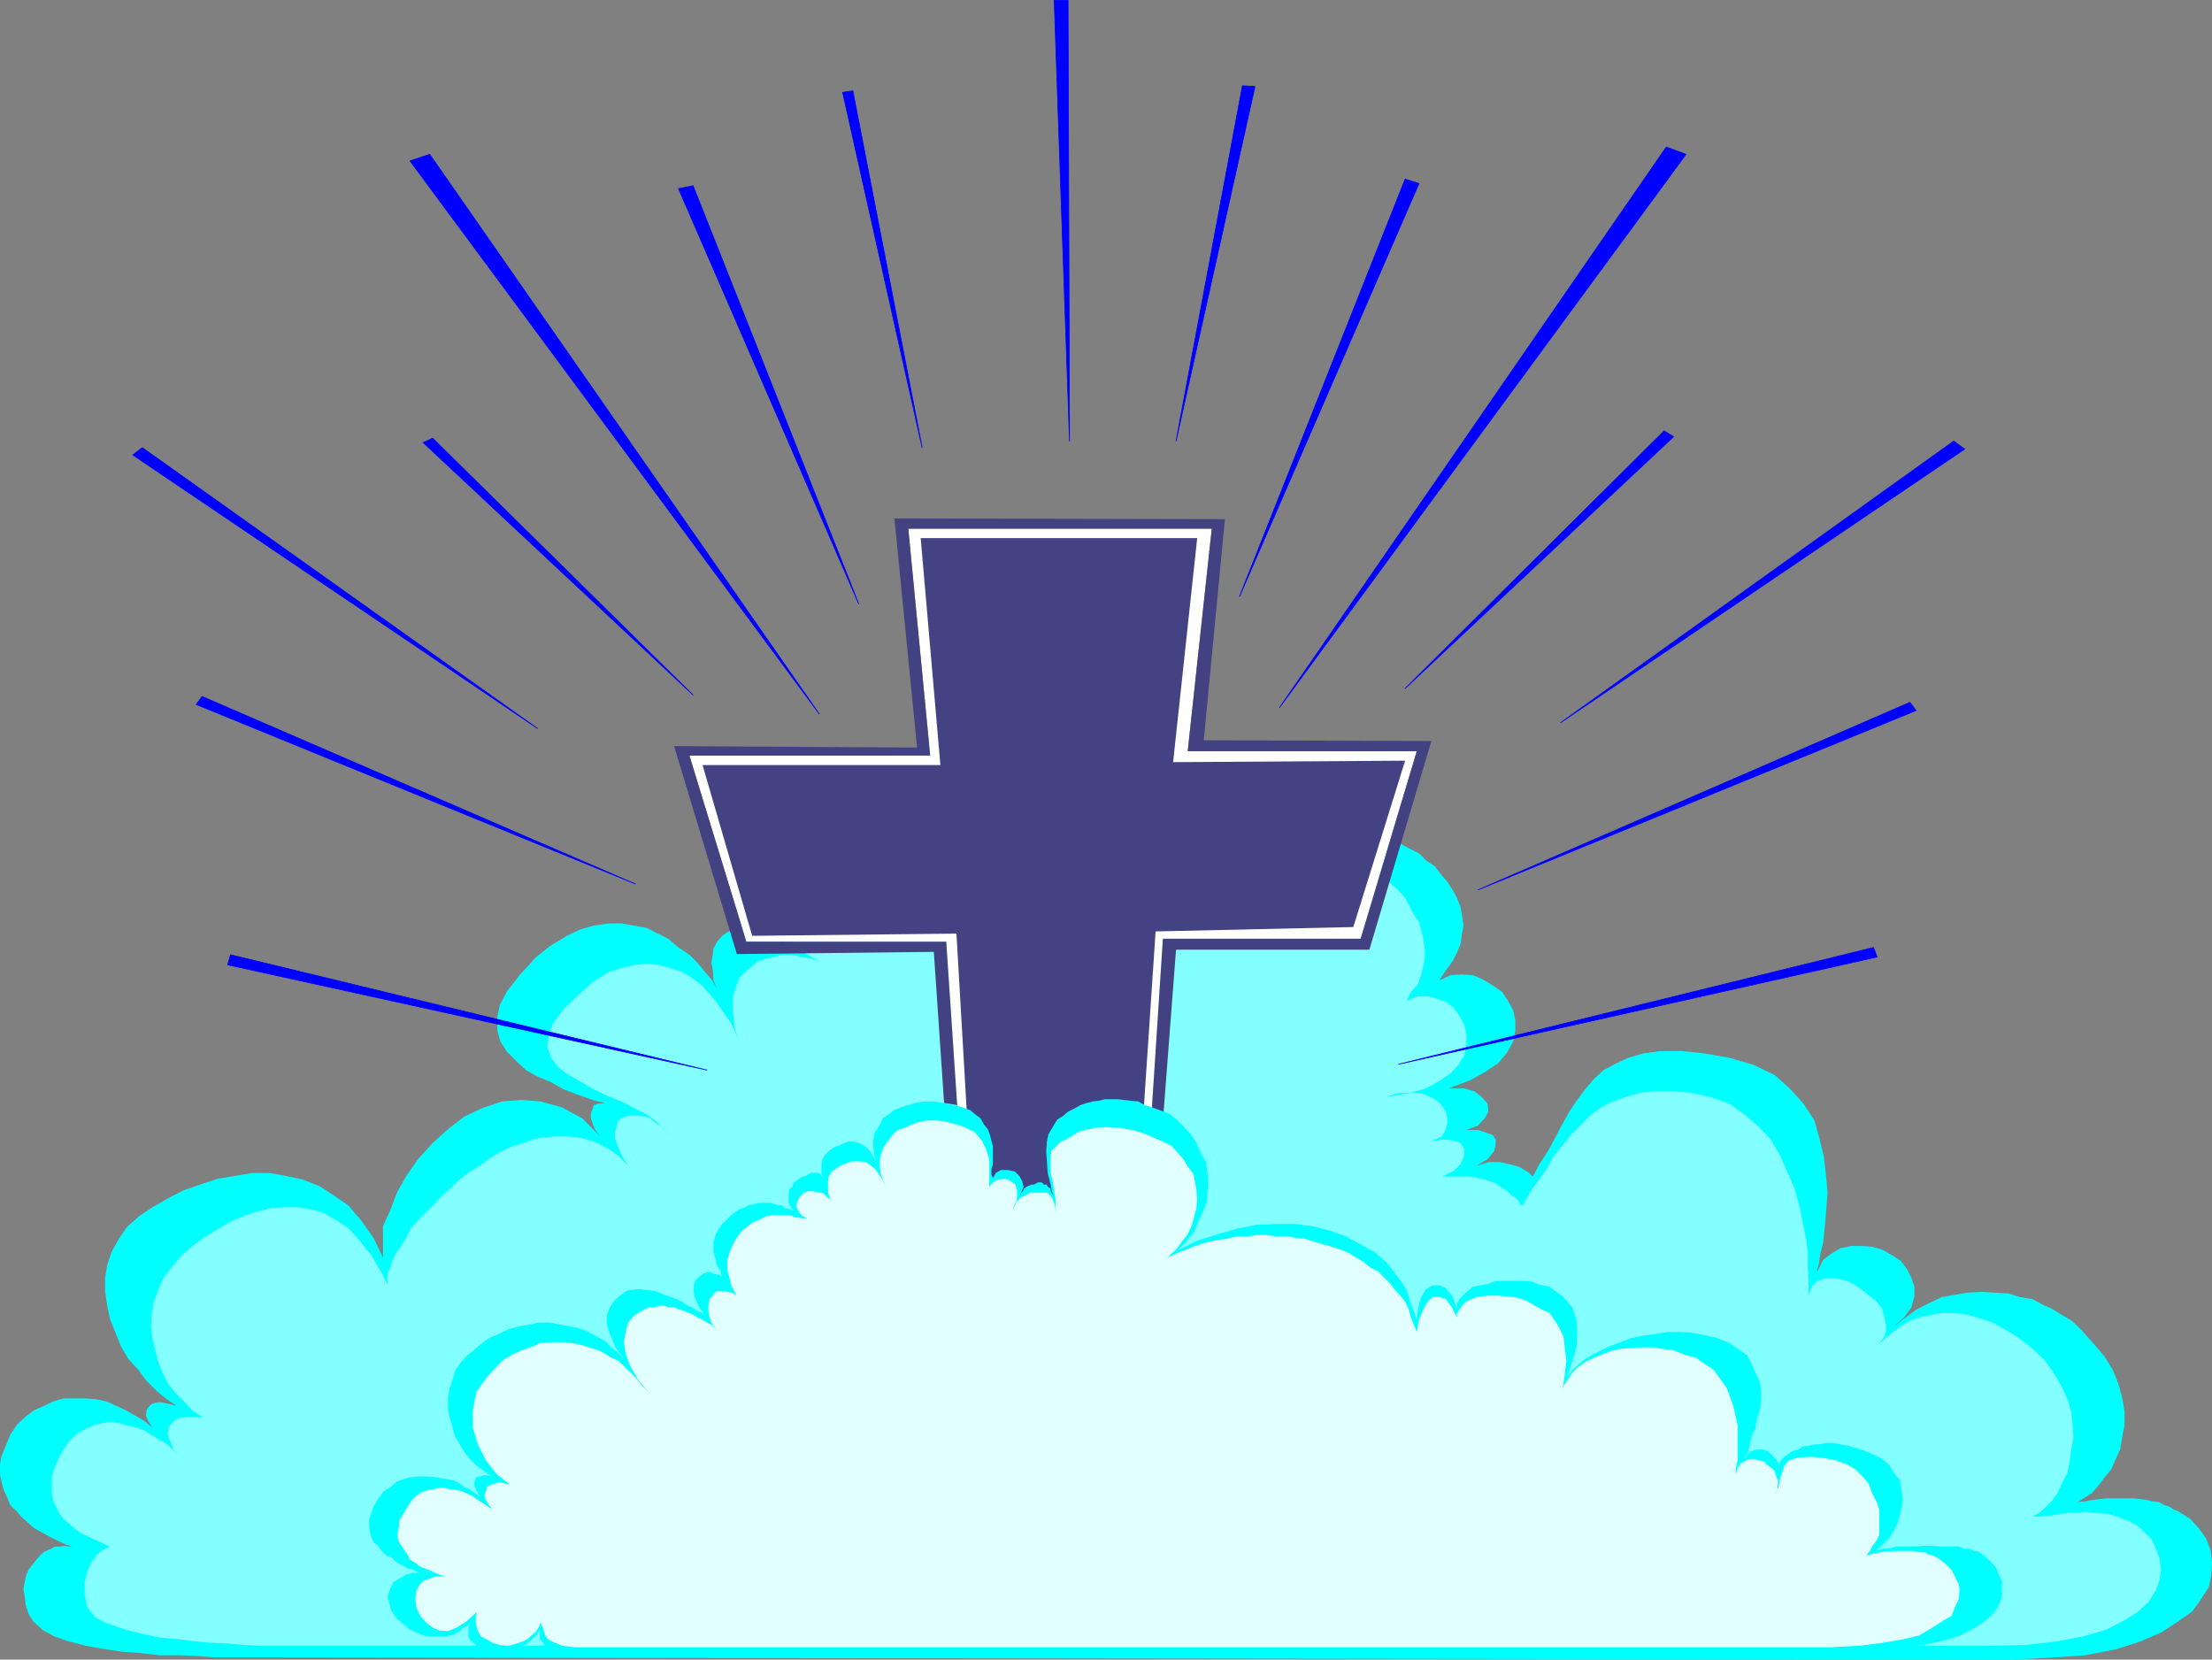<?xml version="1.0" encoding="UTF-8" standalone="no"?>
<svg
   version="1.0"
   width="129.638mm"
   height="97.26mm"
   id="svg37"
   sodipodi:docname="Cross in Clouds.wmf"
   xmlns:inkscape="http://www.inkscape.org/namespaces/inkscape"
   xmlns:sodipodi="http://sodipodi.sourceforge.net/DTD/sodipodi-0.dtd"
   xmlns="http://www.w3.org/2000/svg"
   xmlns:svg="http://www.w3.org/2000/svg">
  <rect width="100%" height="100%" fill="#808080" stroke="none"/>
  <sodipodi:namedview
     id="namedview37"
     pagecolor="#ffffff"
     bordercolor="#000000"
     borderopacity="0.25"
     inkscape:showpageshadow="2"
     inkscape:pageopacity="0.0"
     inkscape:pagecheckerboard="0"
     inkscape:deskcolor="#d1d1d1"
     inkscape:document-units="mm" />
  <defs
     id="defs1">
    <pattern
       id="WMFhbasepattern"
       patternUnits="userSpaceOnUse"
       width="6"
       height="6"
       x="0"
       y="0" />
  </defs>
  <path
     style="fill:#00ffff;fill-opacity:1;fill-rule:evenodd;stroke:none"
     d="m 159.014,219.394 -1.131,-2.101 -1.778,-2.101 -1.616,-1.939 -1.778,-1.778 -2.424,-1.616 -2.262,-1.939 -2.262,-1.131 -2.586,-1.293 -2.747,-0.485 -2.747,-0.485 h -2.909 l -3.232,0.485 -2.909,0.808 -3.07,1.455 -3.717,2.263 -3.07,2.424 -3.555,3.879 -2.909,3.717 -1.616,3.071 -0.646,3.232 0.162,2.586 0.646,2.263 1.454,2.263 2.101,2.101 2.101,1.939 2.586,1.455 2.747,1.131 2.909,1.616 2.424,0.97 2.747,0.97 1.939,0.646 2.101,0.485 -1.454,0.162 -0.97,0.323 -0.323,0.97 -0.323,0.646 v 1.293 l 0.485,1.455 0.485,1.131 1.131,1.455 -4.04,-4.04 -4.525,-2.424 -4.686,-1.293 -4.202,-0.323 -4.363,0.323 -4.363,1.455 -4.04,1.939 -3.555,2.747 -3.394,3.071 -3.232,3.556 -2.586,3.717 -2.101,3.717 -1.454,3.879 -1.616,3.556 v 3.556 3.394 l -2.101,-4.364 -2.747,-3.879 -2.747,-3.232 -3.232,-2.263 -3.232,-2.101 -3.717,-1.455 -3.717,-0.808 -3.717,-0.646 h -3.717 l -3.878,0.646 -3.878,0.646 -3.878,1.293 -3.717,1.293 -3.394,1.778 -3.394,1.939 -2.909,1.939 -2.747,2.424 -1.778,2.586 -1.616,2.909 -0.97,2.909 -0.485,2.909 v 2.909 l 0.485,3.232 0.646,3.071 1.131,2.747 1.293,3.232 1.616,2.747 2.101,2.263 1.778,2.424 2.262,2.263 2.101,1.778 2.424,1.616 -2.101,-0.485 -1.616,-0.323 -1.616,0.323 -0.646,0.485 -0.646,0.97 -0.162,1.131 0.485,1.293 0.97,1.455 -1.778,-1.455 -1.939,-1.131 -2.262,-1.293 -2.101,-0.97 -2.101,-0.97 -2.424,-0.485 -2.101,-0.162 h -2.586 -2.424 l -2.262,0.646 -1.939,0.97 -2.262,0.97 -1.939,1.455 -1.778,1.616 -1.616,2.424 -0.97,2.424 -0.97,2.263 L 0,324.444 v 2.101 l 0.323,1.616 0.485,1.778 0.808,1.778 0.646,1.616 1.454,1.455 0.97,1.131 2.909,2.586 1.778,0.97 1.778,0.97 1.616,0.808 1.778,0.808 1.454,0.485 h -0.808 l -0.808,-0.162 -0.97,0.162 h -1.293 l -0.808,0.485 -1.454,0.646 -0.97,0.808 -0.808,0.97 -0.808,0.97 -0.97,1.293 -0.485,1.131 -0.323,1.455 -0.323,1.616 0.323,1.778 0.162,1.616 0.646,2.101 0.97,1.616 2.101,1.939 2.586,1.455 3.232,1.131 3.878,0.97 3.555,0.646 4.202,0.646 4.363,0.323 4.202,0.485 h 4.525 l 3.717,0.162 4.04,0.323 h 10.019 l 388.324,0.485 8.726,-0.485 7.11,-0.485 6.787,-1.293 5.494,-1.778 4.525,-1.939 3.717,-2.424 3.232,-2.263 1.939,-2.747 1.778,-2.747 0.485,-2.586 0.162,-2.747 -0.323,-2.747 -0.97,-2.586 -1.616,-2.263 -1.939,-2.101 -2.586,-1.616 -1.131,-0.485 -0.97,-0.646 -1.131,-0.323 -1.131,-0.646 -1.454,-0.162 -1.293,-0.323 -1.293,-0.162 -1.454,-0.162 h -6.141 l -1.454,0.162 -1.616,0.162 -1.616,0.323 -1.616,0.162 1.293,-0.808 1.778,-1.131 1.293,-1.455 1.616,-2.101 1.454,-1.778 0.97,-2.263 0.97,-2.101 0.485,-2.909 0.485,-2.424 v -3.232 l -0.485,-2.747 -0.808,-3.071 -1.293,-3.232 -1.778,-2.909 -2.747,-3.232 -3.07,-3.394 -1.616,-1.455 -1.939,-1.131 -2.101,-1.293 -2.101,-0.97 -2.424,-1.293 -2.747,-0.485 -2.747,-0.808 -2.909,-0.162 -2.747,-0.162 -3.394,0.162 -2.586,0.485 -2.909,0.485 -3.07,1.455 -2.586,1.293 -2.424,1.778 -2.747,2.101 2.424,-2.101 1.616,-2.263 0.646,-2.424 v -2.101 l -0.646,-1.939 -0.97,-1.939 -1.293,-1.778 -1.939,-1.293 -2.262,-1.293 -2.262,-0.646 -2.424,-0.162 h -2.101 l -2.424,0.485 -1.939,1.131 -1.939,1.455 -1.293,2.586 v -0.485 l 0.323,-1.131 0.323,-2.101 0.646,-2.747 0.323,-3.071 0.323,-3.717 0.323,-4.202 -0.323,-3.556 -0.485,-4.364 -0.97,-4.04 -1.131,-4.04 -2.424,-3.717 -2.909,-3.232 -3.394,-3.071 -4.686,-2.263 -5.494,-1.616 -5.656,-0.97 -4.686,-0.485 h -4.848 l -3.717,0.485 -3.394,0.97 -2.747,1.293 -2.747,1.455 -2.101,1.939 -1.939,2.263 -1.939,2.586 -1.616,2.424 -1.616,2.909 -1.454,2.747 -1.454,2.747 -2.101,3.232 -1.454,2.747 -0.162,-0.162 -0.646,-0.646 -0.97,-0.646 -1.454,-0.808 -1.939,-0.485 -2.101,-0.485 h -2.424 l -2.747,0.808 2.424,-1.455 1.454,-1.778 0.323,-1.293 v -1.293 l -0.646,-0.97 -1.778,-0.646 -1.616,-0.485 h -2.424 l 2.586,-0.97 1.454,-1.616 0.808,-1.455 -0.162,-1.778 -1.293,-1.455 -1.616,-1.293 -2.424,-0.646 h -3.232 l 4.686,-1.778 3.232,-1.778 2.909,-1.939 1.939,-2.263 1.454,-2.586 0.485,-2.263 v -2.424 l -0.485,-2.263 -1.131,-2.101 -1.293,-1.939 -2.101,-1.455 -2.101,-1.293 -2.262,-0.97 -2.424,-0.162 -2.586,0.162 -2.424,1.131 1.454,-2.263 1.454,-1.939 0.97,-1.939 0.808,-1.939 0.323,-2.263 0.323,-1.778 -0.323,-2.263 -0.323,-1.778 -0.808,-2.101 -0.97,-1.778 -1.131,-1.778 -1.293,-1.455 -1.454,-1.939 -1.939,-1.293 -1.616,-1.616 -2.262,-1.131 -2.101,-1.131 -2.262,-0.97 -2.424,-0.808 -2.586,-0.97 -2.586,-0.808 -2.747,-0.162 -2.424,-0.323 h -3.07 l -2.586,0.323 -2.586,0.162 -3.07,0.808 -2.586,0.97 -2.586,0.97 -2.747,1.293 -2.747,1.616 -2.424,1.939 1.293,-1.131 0.646,-1.293 0.646,-1.131 0.323,-1.293 v -0.97 l -0.162,-1.455 -0.323,-1.455 -0.646,-0.97 -0.97,-1.293 -0.808,-1.131 -0.97,-1.131 -1.454,-0.97 -1.454,-1.455 -1.939,-1.131 -1.616,-1.131 -1.778,-0.97 -2.101,-1.131 -2.101,-0.808 -2.262,-0.97 -2.262,-0.97 -2.262,-0.808 -2.262,-0.808 -2.101,-0.646 -2.424,-0.485 -2.424,-0.646 -2.262,-0.485 -2.424,-0.485 -2.262,-0.162 -2.101,-0.323 h -2.101 -4.202 -5.171 l -4.848,0.485 -4.363,0.485 -3.555,0.485 -3.555,0.646 -3.07,0.808 -3.07,0.646 -2.101,1.131 -2.101,0.97 -1.778,1.131 -1.616,0.808 -1.454,1.293 -0.646,0.97 -1.131,1.293 -0.485,0.97 -0.323,1.293 -0.162,1.131 -0.323,1.131 0.323,1.131 0.162,1.131 0.323,0.97 0.162,1.131 0.323,0.97 0.485,1.131 0.808,0.97 0.323,0.97 0.485,0.646 0.162,0.646 0.646,0.485 0.162,0.646 0.162,0.323 v 0.323 l -0.97,-0.808 -0.646,-0.808 -0.485,-0.485 -1.131,-0.485 -0.646,-0.485 -0.808,-0.485 -1.131,-0.485 -0.808,-0.485 h -1.293 -2.909 l -1.616,0.162 -1.616,0.323 -1.778,0.485 -1.778,0.97 -2.424,0.97 -1.454,1.131 -1.131,1.131 -0.97,1.455 -0.646,1.455 -0.323,1.455 v 1.293 l 0.323,1.778 0.485,1.293 0.808,1.939 0.97,1.455 0.808,1.455 1.454,1.455 1.131,1.293 1.616,1.778 1.616,1.293 -1.778,-1.939 -2.101,-1.131 -1.939,-0.97 -1.616,-0.808 -1.939,-0.162 -1.616,0.162 -1.454,0.323 -1.616,0.646 -1.131,0.808 -1.131,1.293 -0.808,1.455 -0.162,1.455 -0.323,1.778 0.323,1.616 0.162,2.263 0.97,2.424 v 0 z"
     id="path1" />
  <path
     style="fill:#83ffff;fill-opacity:1;fill-rule:evenodd;stroke:none"
     d="m 163.539,230.384 -0.808,-2.101 -0.97,-1.939 -1.616,-2.263 -1.454,-2.101 -1.454,-1.778 -1.778,-1.939 -2.101,-1.616 -2.424,-1.455 -2.586,-0.808 -2.262,-0.646 -2.747,-0.323 -2.747,0.323 -2.909,0.646 -2.909,0.97 -3.394,2.101 -3.07,2.747 -3.555,3.394 -2.424,3.394 -0.808,2.586 -0.323,2.263 0.97,2.586 1.616,2.101 2.262,1.616 2.586,1.455 2.747,1.616 3.07,1.455 3.232,1.293 2.747,1.455 2.909,1.455 2.262,1.778 1.616,1.616 1.131,2.101 -0.808,-1.616 -0.97,-1.131 -1.454,-0.97 -1.131,-0.97 -1.454,-0.485 -1.616,-0.162 h -1.131 l -0.97,0.162 -1.131,0.485 -0.808,0.646 -0.323,1.293 -0.323,1.131 v 1.455 l 0.646,1.616 0.808,2.101 1.454,2.263 -2.262,-2.263 -2.101,-1.455 -2.424,-1.293 -2.424,-0.808 -2.262,-0.485 -2.101,-0.162 h -2.586 l -2.424,0.162 -2.424,0.485 -2.262,0.808 -2.586,0.808 -2.424,1.131 -2.424,1.455 -2.101,1.616 -2.262,1.293 -2.262,1.778 -1.616,1.616 -2.262,1.939 -1.778,1.939 -1.778,1.778 -1.778,1.778 -1.616,1.778 -0.97,2.101 -1.131,1.778 -1.131,1.616 -0.808,1.455 -0.485,1.778 -0.646,1.293 v 2.424 l 0.323,0.485 0.485,0.97 -2.262,-4.364 -2.101,-3.556 -2.586,-3.232 -2.424,-2.747 -2.747,-1.778 -2.747,-1.616 -2.747,-0.808 -2.747,-0.485 h -2.909 l -3.07,0.162 -2.747,0.646 -3.07,0.97 -2.909,1.131 -3.07,1.778 -2.909,1.778 -2.909,2.101 -2.424,2.101 -1.939,2.263 -2.101,2.747 -1.131,2.586 -0.97,2.586 -0.485,2.747 -0.162,2.909 0.323,2.586 0.646,2.747 0.646,2.424 0.97,2.424 1.293,2.586 1.778,2.101 1.778,1.778 1.778,1.939 2.262,1.455 -2.909,-0.162 -2.424,0.323 -1.293,0.808 -0.97,1.293 -0.162,1.616 0.485,1.293 0.808,1.939 1.131,1.455 -1.131,-1.293 -1.454,-1.293 -1.616,-0.97 -1.616,-0.97 -1.778,-1.131 -1.778,-0.646 -2.101,-0.485 -1.616,-0.485 -2.101,-0.323 -1.778,0.323 -1.939,0.485 -1.454,0.646 -2.101,1.131 -1.616,1.455 -1.454,2.101 -1.293,2.424 -0.808,1.939 -0.485,1.778 v 3.556 l 0.323,1.616 0.646,1.455 0.646,1.293 0.97,1.293 2.424,2.101 1.293,0.97 1.939,0.97 1.454,0.646 1.454,0.646 1.616,0.808 1.293,0.485 -1.293,-0.485 -1.616,0.808 -1.293,1.131 -1.131,1.616 -0.808,1.778 -0.646,2.424 v 2.747 l 0.485,2.747 0.808,1.131 1.293,1.455 1.939,0.97 2.586,0.97 3.232,0.97 3.232,0.808 3.394,0.646 3.878,0.323 3.555,0.485 3.555,0.323 4.202,0.162 3.07,0.323 3.232,0.162 H 440.36 l 8.242,-0.162 6.949,-0.808 5.979,-1.131 5.01,-1.455 4.04,-2.101 3.07,-1.939 2.262,-2.101 1.616,-2.586 0.808,-2.263 0.323,-2.263 -0.323,-2.586 -0.808,-2.101 -0.97,-2.101 -1.778,-1.778 -1.454,-1.293 -1.778,-0.97 -1.454,-0.485 -0.808,-0.485 -0.97,-0.162 -1.293,-0.485 h -1.131 l -1.454,-0.162 h -1.131 l -1.454,-0.323 -1.293,0.323 h -2.586 l -1.454,0.162 -1.616,0.323 -1.616,0.162 -1.454,0.162 h -1.616 l 1.454,-0.808 1.454,-1.293 1.454,-1.455 1.131,-1.616 1.131,-2.424 1.131,-2.101 0.485,-2.586 0.323,-2.424 0.485,-2.747 -0.162,-2.747 -0.323,-2.909 -0.808,-2.909 -1.293,-2.747 -1.778,-3.071 -1.939,-2.747 -2.747,-2.586 -1.616,-1.293 -1.454,-1.131 -2.101,-1.293 -1.939,-1.131 -1.778,-0.97 -1.939,-0.646 -2.586,-0.808 -2.101,-0.485 -2.424,-0.162 h -2.101 l -2.747,0.485 -2.262,0.485 -2.262,0.808 -2.101,1.293 -2.262,1.778 -2.747,2.263 1.454,-1.616 0.485,-1.455 v -1.455 l -0.323,-1.616 -0.485,-1.778 -1.293,-1.778 -1.454,-1.131 -1.778,-1.455 -1.454,-0.97 -1.778,-0.97 -2.101,-0.485 -1.616,-0.162 -1.616,0.162 -1.293,0.485 -1.293,1.293 -0.646,1.939 v -3.556 l -0.162,-2.586 v -2.909 l -0.323,-3.232 -0.808,-3.879 -0.646,-3.394 -1.131,-4.04 -1.616,-3.717 -1.616,-3.717 -2.101,-3.556 -2.747,-2.909 -3.232,-2.747 -3.232,-2.263 -4.202,-1.455 -4.525,-0.97 -4.202,-0.323 h -3.555 l -3.07,0.323 -3.394,0.97 -2.747,0.97 -2.586,1.293 -2.424,1.778 -2.101,2.101 -2.101,2.101 -1.939,2.424 -2.101,2.586 -1.454,2.747 -1.939,2.586 -1.778,2.586 -1.616,2.909 -0.485,-0.162 -0.162,-0.485 -0.323,-0.485 -0.646,-0.646 -0.808,-0.485 -1.131,-1.131 -0.97,-0.485 -0.97,-0.808 -1.454,-0.646 -1.454,-0.485 -1.454,-0.323 -1.778,-0.323 h -1.939 -1.939 -2.262 l 2.586,-1.293 1.454,-1.455 0.808,-1.939 v -1.455 l -0.808,-1.293 -1.454,-0.485 -2.262,-0.323 -2.909,0.485 1.131,-0.485 1.293,-0.646 0.646,-0.97 0.323,-0.97 0.323,-0.97 v -1.131 l -0.323,-1.293 -0.485,-0.97 -0.808,-0.97 -1.131,-0.97 -1.131,-0.485 -1.616,-0.808 -1.939,-0.162 h -1.616 l -2.101,0.162 -2.424,0.808 4.686,-0.808 3.878,-0.97 3.232,-1.778 2.586,-1.778 1.616,-1.778 1.293,-2.101 0.485,-2.424 v -2.263 l -0.485,-2.101 -0.97,-1.778 -1.293,-1.939 -1.778,-1.293 -2.101,-0.808 -1.939,-0.485 h -2.101 l -2.586,0.97 0.97,-1.939 1.616,-1.778 0.646,-2.101 0.485,-1.939 0.323,-1.939 v -1.616 l -0.323,-2.424 -0.485,-1.939 -0.485,-1.778 -1.131,-1.616 -0.97,-1.778 -0.97,-1.939 -1.616,-1.778 -1.454,-1.293 -1.778,-1.455 -1.778,-1.455 -2.101,-1.131 -1.939,-1.131 -2.101,-0.808 -2.101,-0.97 -2.586,-0.646 -2.262,-0.323 -2.747,-0.323 -2.424,-0.162 -2.586,0.323 -2.747,0.162 -2.262,0.485 -2.424,0.646 -2.747,1.293 -2.586,1.131 -2.424,1.616 -2.262,1.939 2.101,-2.424 0.808,-2.263 v -2.101 l -0.808,-2.263 -1.454,-1.939 -2.424,-1.939 -2.909,-2.101 -3.394,-1.455 -3.717,-1.455 -3.878,-1.778 -4.202,-0.97 -4.04,-1.131 -3.878,-0.646 -4.202,-0.646 -3.555,-0.162 h -3.394 l -5.171,0.323 -4.363,0.485 -4.202,0.485 -3.555,0.808 -3.07,0.646 -2.747,0.808 -2.424,1.293 -2.262,0.97 -1.778,0.97 -1.454,1.131 -1.293,1.293 -0.808,1.131 -0.646,1.455 -0.485,1.455 -0.162,1.293 v 1.455 1.293 1.616 l 0.162,1.293 0.485,1.616 0.323,1.293 0.485,1.455 0.485,1.131 0.485,1.455 0.646,1.293 0.323,1.293 0.323,1.131 0.162,1.131 0.162,0.97 v 1.616 l -0.323,0.97 v -3.556 l -0.323,-1.293 -0.485,-1.455 -0.808,-1.616 -0.808,-1.131 -0.808,-1.293 -1.131,-0.97 -1.131,-0.97 -1.616,-0.485 -1.616,-0.485 -1.454,-0.485 h -1.778 -2.101 l -1.778,0.485 -2.262,0.485 -2.101,0.485 -1.616,0.97 -0.97,0.97 -0.97,1.293 -0.97,0.97 -0.323,1.616 v 1.131 l 0.323,1.293 0.323,1.293 0.97,1.293 0.808,1.455 1.131,1.131 1.293,1.455 1.616,0.97 1.616,1.131 1.939,0.97 -2.101,-0.646 -2.101,-0.323 -1.939,-0.485 h -2.101 l -2.101,0.485 -1.939,0.485 -1.454,0.485 -1.616,1.293 -1.131,0.97 -1.454,1.455 -0.646,1.939 -0.646,1.778 -0.162,2.101 0.162,2.424 0.323,2.909 0.808,2.586 z"
     id="path2" />
  <path
     style="fill:#ffffff;fill-opacity:1;fill-rule:evenodd;stroke:none"
     d="m 212.019,244.768 1.778,33.293 h 39.107 l 2.262,-32.808 2.424,-37.333 h 43.794 l 12.443,-41.535 H 263.084 l 5.333,-49.293 h -67.226 l 4.848,50.263 h -53.328 l 12.605,41.212 h 44.278 z"
     id="path3" />
  <path
     style="fill:#434383;fill-opacity:1;fill-rule:evenodd;stroke:none"
     d="m 208.302,169.455 -4.363,-50.263 h 61.246 l -5.333,49.616 51.389,-0.323 -11.474,36.848 -43.794,0.97 -4.686,70.141 h -35.39 l -4.04,-69.657 -45.248,0.485 -10.989,-37.818 z"
     id="path4" />
  <path
     style="fill:#00ffff;fill-opacity:1;fill-rule:evenodd;stroke:none"
     d="m 219.937,260.929 -0.323,-0.808 v -1.131 l 0.323,-1.131 v -4.04 l -0.323,-1.131 -0.323,-1.293 -0.485,-1.293 -0.808,-0.97 -0.808,-1.455 -1.131,-0.808 -1.131,-0.97 -1.778,-0.646 -1.778,-0.485 -2.586,-0.485 -1.939,-0.323 h -2.101 l -1.939,0.323 -1.616,0.485 -1.616,0.485 -1.616,0.646 -1.131,0.97 -1.293,0.808 -0.646,1.455 -0.646,0.97 -0.646,1.131 -0.162,1.455 v 1.293 l 0.162,1.455 0.323,1.455 0.646,1.616 -0.646,-1.455 -0.808,-1.455 -0.646,-0.97 -0.97,-0.808 -1.131,-0.646 -1.293,-0.323 h -1.293 l -1.778,0.808 -1.293,0.485 -1.131,0.808 -0.97,0.97 -0.485,0.97 -0.162,1.293 v 1.939 l 0.323,0.97 -0.323,-0.646 -0.485,-0.646 h -1.939 l -0.97,0.646 -0.808,0.162 -0.808,0.485 -1.131,0.808 -0.323,0.97 -0.646,0.485 -0.162,0.808 v 2.263 l 0.485,0.97 0.646,0.808 -0.323,-0.162 -0.808,-0.323 -0.808,-0.162 -0.485,-0.485 -0.808,-0.162 -0.97,-0.162 -0.808,-0.323 h -2.747 l -1.131,0.323 -1.131,0.162 -0.646,0.485 -1.454,0.485 -0.97,0.646 -0.97,0.808 -1.939,1.939 -1.293,2.101 -0.485,1.778 v 2.101 l 0.485,1.778 0.323,1.293 0.808,1.293 0.162,0.97 -0.97,-0.323 -0.808,-0.162 -0.485,-0.323 h -0.97 l -0.808,0.323 -0.646,0.485 -0.646,0.485 -0.485,0.646 -0.323,0.97 v 1.778 l 0.323,1.131 0.485,1.131 0.323,0.808 0.808,0.97 0.485,0.97 -0.485,-0.646 -1.131,-0.485 -0.97,-0.646 -1.131,-0.485 -1.454,-0.97 -0.97,-0.485 -1.293,-0.485 -1.131,-0.323 -1.454,-0.646 -0.97,-0.323 -1.131,-0.162 -1.454,-0.162 -0.97,-0.162 -1.131,0.162 h -0.808 l -0.97,0.323 -1.454,1.131 -1.131,0.97 -0.97,1.455 -0.646,1.778 v 2.101 l 0.646,2.101 1.131,2.747 1.939,2.747 -1.293,-1.455 -1.616,-1.293 -1.293,-1.293 -2.101,-1.131 -1.778,-0.97 -1.778,-0.646 -2.101,-0.485 -2.101,-0.323 -2.424,-0.485 h -2.262 l -2.262,0.485 -2.101,0.323 -2.424,0.646 -2.262,1.131 -2.262,0.97 -2.262,1.778 -2.101,1.778 -1.454,1.455 -1.454,1.939 -0.646,2.263 -0.646,1.939 -0.323,2.101 v 2.101 l 0.323,2.101 0.646,1.939 0.485,2.101 0.97,1.616 1.131,1.939 1.293,1.616 1.454,1.455 1.778,1.293 1.454,1.131 -1.454,-0.323 -0.97,0.323 -0.808,0.162 -0.323,0.646 -0.162,0.97 0.323,0.97 0.485,0.97 0.646,0.97 -2.262,-1.778 -1.454,-0.646 -1.293,-0.97 -1.293,-0.485 -1.939,-0.323 -1.778,-0.323 -1.778,-0.162 h -1.778 l -1.939,0.162 -1.293,0.323 -1.778,0.646 -1.293,1.131 -1.778,1.131 -0.97,1.455 -1.131,1.778 -0.485,1.455 -0.485,1.293 v 1.778 l 0.162,1.293 0.323,0.97 0.485,1.131 1.131,0.97 0.646,0.97 0.97,0.97 1.454,0.646 0.97,0.97 1.293,0.646 1.131,0.646 1.293,0.323 1.131,0.646 1.293,0.485 -1.293,-0.485 h -1.454 l -1.454,0.485 -1.454,0.808 -1.293,0.808 -0.646,1.455 -0.646,1.778 0.646,2.101 0.162,0.808 0.808,1.293 0.485,0.646 1.939,1.616 0.97,0.808 1.131,0.485 1.454,0.646 1.293,0.323 h 4.202 l 1.293,-0.323 1.454,-0.646 1.131,-0.97 1.293,-0.808 -0.323,0.808 v 1.131 0.97 l 0.485,0.808 0.808,0.646 0.808,0.808 0.97,0.485 1.454,0.485 h 2.909 l 1.778,-0.162 1.454,-0.485 1.616,-0.646 1.293,-0.97 1.293,-1.131 0.97,-1.455 v 2.101 l 0.808,0.97 0.485,0.808 1.293,0.485 2.101,0.485 h 2.424 l 287.324,-0.808 6.302,-0.162 5.656,-0.485 4.525,-0.97 3.717,-1.131 3.07,-1.616 2.424,-1.616 1.778,-1.616 1.131,-1.616 0.808,-1.939 v -1.939 -1.778 l -0.646,-1.293 -0.646,-1.616 -1.293,-1.455 -1.293,-1.131 -1.293,-0.97 -0.97,-0.162 -0.97,-0.485 h -1.131 l -1.293,-0.485 h -1.616 -0.97 -1.778 l -1.454,-0.162 h -1.939 l -1.616,0.162 h -1.616 -1.454 -1.616 l -1.293,0.485 h -1.616 l -1.454,0.485 1.939,-1.778 1.131,-1.131 0.97,-1.616 0.808,-1.616 0.485,-1.616 0.485,-2.101 0.162,-1.778 -0.323,-1.939 -0.323,-2.101 -1.293,-1.616 -0.97,-1.616 -1.616,-1.455 -2.262,-1.131 -2.424,-0.97 -2.747,-0.808 -1.939,-0.323 -1.616,-0.323 h -1.454 l -1.454,0.323 h -1.131 l -1.293,0.323 -1.293,0.162 -0.97,0.646 -0.808,0.162 -0.97,0.485 -0.646,0.485 -0.646,0.485 -0.485,0.485 -0.485,0.485 -0.162,0.808 v 0.646 l -0.162,-0.97 -0.646,-0.97 -0.646,-0.646 -0.97,-0.97 -1.131,-0.485 h -1.454 l -1.454,0.485 -1.131,1.455 v -0.323 l 0.485,-0.485 0.323,-1.131 0.323,-1.616 0.323,-1.293 0.808,-1.778 0.323,-1.939 0.646,-1.939 0.323,-2.101 v -2.101 l -0.323,-2.263 -0.97,-2.101 -0.808,-1.778 -0.97,-1.939 -2.101,-1.455 -1.939,-1.293 -2.747,-1.131 -2.909,-0.646 -2.586,-0.485 -2.586,-0.162 h -3.07 l -2.586,0.485 -2.586,0.323 -2.424,0.485 -2.586,0.97 -2.586,0.97 -1.939,0.97 -1.939,0.97 -1.778,1.131 -1.454,1.293 -1.131,1.131 -1.131,1.455 0.162,-0.485 0.646,-1.616 0.646,-2.101 0.808,-2.586 0.162,-2.909 -0.162,-3.071 -0.97,-2.909 -2.101,-2.424 -1.616,-1.131 -1.293,-0.97 -2.262,-0.485 -1.616,-0.646 -2.101,-0.162 h -5.979 l -1.616,0.646 -1.778,0.323 -1.616,0.323 -1.131,0.97 -0.97,0.808 -0.808,0.808 -0.646,1.131 v 1.293 l -0.97,-2.909 -1.454,-1.778 -1.454,-0.646 h -1.454 l -1.616,0.97 -0.97,1.616 -0.646,2.263 -0.323,2.747 -1.293,-3.556 -1.131,-3.394 -1.939,-2.747 -2.424,-3.071 -2.424,-2.101 -3.232,-1.778 -3.232,-1.778 -3.555,-1.293 -3.878,-0.97 -3.717,-0.485 h -4.202 l -4.363,0.162 -4.202,0.808 -4.525,1.293 -4.525,1.455 -4.363,2.101 1.939,-1.939 1.616,-1.939 0.97,-2.263 0.97,-2.101 0.97,-2.263 0.162,-2.263 0.162,-2.263 -0.162,-2.263 -0.323,-2.263 -1.131,-1.939 -0.97,-2.263 -1.131,-1.778 -1.454,-1.616 -1.778,-1.778 -1.616,-1.293 -2.262,-0.97 -1.616,-0.485 -1.616,-0.485 -1.454,-0.808 -1.778,-0.162 -1.293,-0.162 -1.454,-0.162 h -2.909 l -1.131,0.323 -1.454,0.162 -1.293,0.323 -1.454,0.485 -1.131,0.646 -1.616,0.808 -1.131,0.97 -1.293,0.808 -0.97,1.616 -0.97,1.616 -0.323,1.616 -0.162,2.101 0.162,2.424 0.162,2.424 0.646,2.586 0.485,2.424 -0.323,-0.646 -0.162,-0.485 v -0.485 l -0.646,-0.323 -0.162,-0.485 h -0.646 l -0.485,-0.485 h -0.808 l -0.97,0.485 h -0.485 l -0.808,0.323 -0.323,0.162 -0.646,0.485 v 0.323 l -0.485,0.485 -0.485,0.97 0.97,-2.263 -0.323,-1.293 -0.646,-1.131 -0.97,-0.97 -1.616,-0.323 h -1.454 l -1.131,0.646 -0.646,1.131 z"
     id="path5" />
  <path
     style="fill:#e1ffff;fill-opacity:1;fill-rule:evenodd;stroke:none"
     d="m 219.129,262.869 v -5.98 l -0.646,-2.263 -0.97,-1.939 -1.616,-1.939 -2.747,-1.293 -4.04,-1.131 -2.101,-0.162 h -1.778 l -2.101,0.485 -1.293,0.485 -1.454,0.646 -1.454,0.485 -1.131,0.97 -0.808,1.131 -0.646,0.808 -0.808,1.293 -0.485,1.455 -0.162,1.293 v 1.293 l 0.162,1.293 0.485,1.455 0.808,1.455 -0.808,-1.293 -0.808,-1.293 -0.808,-1.131 -0.97,-0.808 -1.131,-0.808 -1.616,-0.162 h -1.454 l -1.939,0.646 -1.131,0.646 -1.454,0.97 -0.646,1.131 -0.162,1.131 v 2.424 l 0.485,1.293 0.485,0.97 -0.485,-0.808 -0.646,-0.485 -1.131,-0.97 h -0.646 l -1.454,-0.323 h -0.97 l -0.97,0.323 -0.97,0.97 -0.323,0.646 -0.323,0.646 v 0.97 l 0.323,0.646 0.323,0.646 0.646,0.646 0.97,0.485 h -0.646 -0.646 l -0.646,-0.162 h -0.646 l -0.646,-0.323 -0.97,-0.162 h -0.646 -1.939 -0.808 l -1.293,0.162 -0.97,0.485 -0.97,0.485 -1.293,0.485 -0.97,0.808 -1.293,0.97 -1.616,2.263 -0.97,2.101 -0.646,2.101 v 2.263 l 0.485,1.778 0.323,1.616 0.646,1.131 0.485,1.131 -0.808,-0.646 -1.131,-0.162 -0.646,-0.162 h -1.616 l -0.485,0.323 -0.485,0.646 -0.646,0.646 -0.162,0.646 -0.162,0.97 v 1.131 l 0.162,0.97 0.162,0.646 0.323,0.97 0.485,0.808 0.808,0.646 -0.808,-0.485 -0.485,-0.485 -0.97,-0.485 -0.97,-0.646 -1.131,-0.485 -0.808,-0.485 -0.97,-0.485 -1.131,-0.485 -1.293,-0.323 -0.97,-0.485 h -1.293 l -0.97,-0.323 h -0.97 l -0.97,0.323 h -1.131 l -1.293,0.485 -2.101,1.293 -1.454,1.616 -0.485,1.778 -0.485,2.586 0.485,2.747 0.97,2.586 1.778,3.071 2.586,3.071 -1.939,-2.101 -1.454,-1.778 -3.555,-3.394 -1.939,-0.97 -2.101,-1.293 -2.101,-0.646 -1.939,-0.646 -2.262,-0.485 -2.262,-0.162 h -2.262 l -2.424,0.162 -1.778,0.808 -2.424,0.808 -2.101,0.97 -2.101,1.293 -3.394,3.556 -2.424,3.394 -0.808,4.04 v 3.879 l 1.131,3.717 1.778,3.556 2.424,3.071 2.909,2.263 -2.424,-0.485 -1.616,0.485 -0.97,0.485 -0.323,0.97 -0.323,0.97 0.323,1.131 0.646,0.97 0.808,0.97 -0.808,-0.485 -0.97,-0.646 -1.454,-0.97 -1.131,-0.808 -1.454,-0.646 -0.97,-0.485 -1.616,-0.323 -1.454,-0.162 -1.293,-0.323 -1.616,0.323 -1.131,0.162 -1.616,0.485 -1.293,0.808 -0.97,0.97 -0.97,1.455 -0.97,1.616 -0.97,1.616 v 1.293 l -0.323,1.293 v 1.131 l 0.323,0.97 0.646,0.97 0.646,0.97 0.646,0.97 0.485,0.97 1.131,0.646 0.97,0.808 1.131,0.485 1.293,0.485 0.97,0.485 1.293,0.485 0.97,0.323 h -0.97 -1.293 l -1.131,0.485 -1.454,0.485 -0.97,1.131 -0.485,0.97 -0.323,1.939 0.323,1.939 0.808,1.778 1.293,1.455 1.454,1.131 1.454,0.646 1.939,0.162 1.939,-0.808 2.101,-1.293 2.262,-2.101 -0.162,1.293 v 0.646 l 0.162,1.131 0.323,1.131 0.646,1.131 1.293,0.646 1.293,0.808 1.616,0.485 1.939,0.162 1.778,-0.485 1.454,-0.485 0.97,-0.485 1.939,-1.778 0.646,-0.97 0.323,-0.97 0.646,1.616 0.323,1.131 0.485,0.808 0.97,0.646 1.293,0.485 0.97,0.485 1.616,0.162 1.131,0.162 h 278.598 l 5.979,-0.323 5.171,-0.646 4.686,-0.808 3.394,-0.808 3.07,-1.778 2.262,-1.455 1.939,-1.131 0.808,-2.101 0.808,-1.616 0.162,-1.939 -0.162,-1.293 -0.808,-1.616 -0.808,-1.616 -0.97,-0.97 -1.131,-0.97 -1.131,-0.808 -0.97,-0.485 -0.97,-0.162 -0.646,-0.485 h -0.97 l -0.97,-0.162 -0.808,-0.162 h -3.878 l -0.97,0.162 h -1.454 l -1.131,0.162 -0.808,0.162 -1.293,0.323 -0.808,0.162 0.808,-0.97 0.485,-0.97 0.97,-1.293 0.646,-1.293 v -5.657 l -0.646,-1.778 -0.97,-1.778 -0.646,-1.939 -1.293,-1.616 -1.616,-1.616 -1.778,-1.131 -2.586,-0.97 -2.586,-0.485 -2.747,-0.323 -3.07,0.162 -2.101,0.646 -0.97,1.131 -0.485,1.455 -0.485,1.455 -0.323,1.778 -0.646,1.131 -1.293,1.293 0.97,-0.97 0.646,-0.808 0.162,-1.131 v -0.97 l -0.485,-1.131 -0.323,-0.97 -0.646,-0.646 -0.97,-0.646 -0.808,-0.808 -1.131,-0.162 -0.97,-0.323 h -1.131 l -0.808,0.485 -0.97,0.485 -0.646,0.97 -0.485,1.455 v -0.97 l 0.485,-2.424 v -7.273 l -0.97,-4.364 -1.454,-4.04 -2.909,-4.04 -4.04,-2.747 -2.424,-0.646 -2.424,-0.97 -2.586,-0.323 -2.101,-0.323 h -2.424 l -2.262,0.162 -2.424,0.162 -2.101,0.485 -2.101,0.808 -1.616,0.646 -1.939,0.97 -1.616,1.131 -1.131,1.131 -1.131,1.616 -0.97,1.455 -0.485,1.293 0.162,-0.323 0.323,-1.293 0.323,-2.586 0.323,-2.586 -0.323,-2.747 -0.323,-2.747 -1.293,-2.586 -1.778,-2.586 -1.778,-0.808 -1.454,-0.808 -1.616,-0.97 -1.616,-0.646 -1.616,-0.323 -1.778,-0.162 -1.616,-0.162 h -1.616 l -1.939,0.162 -1.131,0.162 -1.131,0.485 -1.131,0.485 -0.97,0.97 -0.485,0.808 -0.646,0.808 v 0.97 l -1.131,-2.263 -1.293,-1.778 -1.293,-0.485 h -1.616 l -1.131,0.97 -0.97,1.778 -0.97,2.263 -0.485,2.747 -0.646,-1.616 -0.646,-1.616 -0.485,-1.778 -0.808,-1.778 -0.97,-1.131 -1.293,-1.455 -0.97,-1.293 -1.293,-1.293 -1.454,-1.455 -1.616,-0.808 -1.616,-1.293 -1.616,-0.97 -1.616,-0.97 -1.778,-0.808 -2.101,-0.646 -1.778,-0.485 -2.101,-0.646 -2.101,-0.646 -1.939,-0.162 -1.939,-0.323 h -2.424 l -2.101,-0.323 h -2.101 l -2.262,0.323 h -2.262 l -2.101,0.485 -2.262,0.323 -2.262,0.485 -2.586,0.808 -1.939,0.808 -2.101,0.808 -2.101,0.97 1.939,-1.778 1.293,-1.778 1.293,-1.616 0.97,-2.101 0.485,-1.939 0.485,-1.778 0.162,-1.939 -0.162,-1.939 -0.323,-1.939 -0.323,-1.616 -1.293,-1.778 -0.97,-1.616 -1.454,-1.616 -1.131,-1.293 -1.939,-0.97 -2.262,-0.97 -1.454,-0.646 -1.454,-0.485 -1.454,-0.485 -1.454,-0.162 -1.454,-0.323 h -1.616 l -1.293,-0.162 -1.293,0.162 h -1.293 l -1.131,0.323 -1.293,0.162 -1.293,0.485 -1.616,0.97 -0.97,0.646 -1.293,0.485 -1.131,1.131 -0.97,0.97 -0.162,1.616 v 1.616 1.616 l 0.485,1.939 0.323,1.939 0.323,2.424 v 2.424 l -0.162,-1.616 -0.485,-1.293 -0.485,-0.808 -0.808,-0.646 h -0.97 -1.616 -0.485 -0.646 l -0.808,0.485 -0.646,0.323 -0.646,0.323 -0.323,0.323 -0.646,0.646 -0.323,0.808 -0.485,0.808 0.97,-2.263 v -1.939 l -0.323,-1.293 -1.131,-0.808 -1.131,-0.485 -1.616,0.162 -0.97,0.485 z"
     id="path6" />
  <path
     style="fill:#0000ff;fill-opacity:1;fill-rule:evenodd;stroke:none"
     d="m 233.512,0.081 h 3.07 l 0.323,97.616 -3.394,-97.616 z"
     id="path7" />
  <path
     style="fill:none;stroke:#0000ff;stroke-width:0.162px;stroke-linecap:round;stroke-linejoin:round;stroke-miterlimit:4;stroke-dasharray:none;stroke-opacity:1"
     d="m 233.512,0.081 h 3.07 l 0.323,97.616 -3.394,-97.616 v 0"
     id="path8" />
  <path
     style="fill:#0000ff;fill-opacity:1;fill-rule:evenodd;stroke:none"
     d="m 29.411,100.768 2.101,-1.616 87.587,62.222 z"
     id="path9" />
  <path
     style="fill:none;stroke:#0000ff;stroke-width:0.162px;stroke-linecap:round;stroke-linejoin:round;stroke-miterlimit:4;stroke-dasharray:none;stroke-opacity:1"
     d="m 29.411,100.768 2.101,-1.616 87.587,62.222 -89.688,-60.606 v 0"
     id="path10" />
  <path
     style="fill:#0000ff;fill-opacity:1;fill-rule:evenodd;stroke:none"
     d="m 43.47,156.04 1.293,-1.778 95.99,41.535 z"
     id="path11" />
  <path
     style="fill:none;stroke:#0000ff;stroke-width:0.162px;stroke-linecap:round;stroke-linejoin:round;stroke-miterlimit:4;stroke-dasharray:none;stroke-opacity:1"
     d="m 43.47,156.04 1.293,-1.778 95.99,41.535 -97.283,-39.758 v 0"
     id="path12" />
  <path
     style="fill:#0000ff;fill-opacity:1;fill-rule:evenodd;stroke:none"
     d="m 50.419,213.737 0.646,-2.263 105.525,25.535 -106.009,-23.273 v 0 z"
     id="path13" />
  <path
     style="fill:none;stroke:#0000ff;stroke-width:0.162px;stroke-linecap:round;stroke-linejoin:round;stroke-miterlimit:4;stroke-dasharray:none;stroke-opacity:1"
     d="m 50.419,213.737 0.646,-2.263 105.525,25.535 -106.009,-23.273 v 0"
     id="path14" />
  <path
     style="fill:#0000ff;fill-opacity:1;fill-rule:evenodd;stroke:none"
     d="M 90.819,35.636 95.182,34.182 181.477,158.141 Z"
     id="path15" />
  <path
     style="fill:none;stroke:#0000ff;stroke-width:0.162px;stroke-linecap:round;stroke-linejoin:round;stroke-miterlimit:4;stroke-dasharray:none;stroke-opacity:1"
     d="M 90.819,35.636 95.182,34.182 181.477,158.141 90.819,35.636 v 0"
     id="path16" />
  <path
     style="fill:#0000ff;fill-opacity:1;fill-rule:evenodd;stroke:none"
     d="m 150.288,41.778 3.232,-0.646 36.683,92.606 -39.915,-91.96 z"
     id="path17" />
  <path
     style="fill:none;stroke:#0000ff;stroke-width:0.162px;stroke-linecap:round;stroke-linejoin:round;stroke-miterlimit:4;stroke-dasharray:none;stroke-opacity:1"
     d="m 150.288,41.778 3.232,-0.646 36.683,92.606 -39.915,-91.96 v 0"
     id="path18" />
  <path
     style="fill:#0000ff;fill-opacity:1;fill-rule:evenodd;stroke:none"
     d="m 186.648,20.444 2.262,-0.323 15.352,79.03 z"
     id="path19" />
  <path
     style="fill:none;stroke:#0000ff;stroke-width:0.162px;stroke-linecap:round;stroke-linejoin:round;stroke-miterlimit:4;stroke-dasharray:none;stroke-opacity:1"
     d="m 186.648,20.444 2.262,-0.323 15.352,79.03 -17.614,-78.707 v 0"
     id="path20" />
  <path
     style="fill:#0000ff;fill-opacity:1;fill-rule:evenodd;stroke:none"
     d="m 93.728,98.02 2.101,-0.97 57.691,56.889 z"
     id="path21" />
  <path
     style="fill:none;stroke:#0000ff;stroke-width:0.162px;stroke-linecap:round;stroke-linejoin:round;stroke-miterlimit:4;stroke-dasharray:none;stroke-opacity:1"
     d="M 93.728,98.02 95.829,97.05 153.52,153.939 93.728,98.02 v 0"
     id="path22" />
  <path
     style="fill:#0000ff;fill-opacity:1;fill-rule:evenodd;stroke:none"
     d="m 435.188,99.475 -2.424,-1.778 -87.102,62.384 z"
     id="path23" />
  <path
     style="fill:none;stroke:#0000ff;stroke-width:0.162px;stroke-linecap:round;stroke-linejoin:round;stroke-miterlimit:4;stroke-dasharray:none;stroke-opacity:1"
     d="m 435.188,99.475 -2.424,-1.778 -87.102,62.384 89.526,-60.606 v 0"
     id="path24" />
  <path
     style="fill:#0000ff;fill-opacity:1;fill-rule:evenodd;stroke:none"
     d="m 424.361,157.333 -1.293,-1.778 -95.667,41.535 97.121,-39.758 v 0 z"
     id="path25" />
  <path
     style="fill:none;stroke:#0000ff;stroke-width:0.162px;stroke-linecap:round;stroke-linejoin:round;stroke-miterlimit:4;stroke-dasharray:none;stroke-opacity:1"
     d="m 424.361,157.333 -1.293,-1.778 -95.667,41.535 97.121,-39.758 v 0"
     id="path26" />
  <path
     style="fill:#0000ff;fill-opacity:1;fill-rule:evenodd;stroke:none"
     d="m 415.796,211.96 -0.808,-2.101 -105.201,25.859 106.009,-23.758 z"
     id="path27" />
  <path
     style="fill:none;stroke:#0000ff;stroke-width:0.162px;stroke-linecap:round;stroke-linejoin:round;stroke-miterlimit:4;stroke-dasharray:none;stroke-opacity:1"
     d="m 415.796,211.96 -0.808,-2.101 -105.201,25.859 106.009,-23.758 v 0"
     id="path28" />
  <path
     style="fill:#0000ff;fill-opacity:1;fill-rule:evenodd;stroke:none"
     d="m 373.457,34.182 -4.363,-1.616 -85.648,124.121 90.011,-122.505 z"
     id="path29" />
  <path
     style="fill:none;stroke:#0000ff;stroke-width:0.162px;stroke-linecap:round;stroke-linejoin:round;stroke-miterlimit:4;stroke-dasharray:none;stroke-opacity:1"
     d="m 373.457,34.182 -4.363,-1.616 -85.648,124.121 90.011,-122.505 v 0"
     id="path30" />
  <path
     style="fill:#0000ff;fill-opacity:1;fill-rule:evenodd;stroke:none"
     d="M 314.312,40.646 311.241,39.677 274.558,132.121 314.312,40.646 Z"
     id="path31" />
  <path
     style="fill:none;stroke:#0000ff;stroke-width:0.162px;stroke-linecap:round;stroke-linejoin:round;stroke-miterlimit:4;stroke-dasharray:none;stroke-opacity:1"
     d="m 314.312,40.646 -3.07,-0.97 -36.683,92.444 39.754,-91.475 v 0"
     id="path32" />
  <path
     style="fill:#0000ff;fill-opacity:1;fill-rule:evenodd;stroke:none"
     d="m 277.952,19.152 -2.747,-0.162 -14.706,78.707 17.453,-78.384 v 0 z"
     id="path33" />
  <path
     style="fill:none;stroke:#0000ff;stroke-width:0.162px;stroke-linecap:round;stroke-linejoin:round;stroke-miterlimit:4;stroke-dasharray:none;stroke-opacity:1"
     d="m 277.952,19.152 -2.747,-0.162 -14.706,78.707 17.453,-78.384 v 0"
     id="path34" />
  <path
     style="fill:#0000ff;fill-opacity:1;fill-rule:evenodd;stroke:none"
     d="m 370.71,96.727 -2.101,-1.293 -57.368,57.051 59.469,-55.758 z"
     id="path35" />
  <path
     style="fill:none;stroke:#0000ff;stroke-width:0.162px;stroke-linecap:round;stroke-linejoin:round;stroke-miterlimit:4;stroke-dasharray:none;stroke-opacity:1"
     d="m 370.71,96.727 -2.101,-1.293 -57.368,57.051 59.469,-55.758 v 0"
     id="path36" />
  <path
     style="fill:#424283;fill-opacity:1;fill-rule:evenodd;stroke:none"
     d="m 209.11,244.121 -2.262,-33.293 -43.632,0.485 -13.898,-46.061 53.813,0.323 -5.01,-50.747 73.205,0.162 -4.686,48.97 50.419,0.162 -13.736,46.222 h -42.824 l -2.747,35.879 -2.586,-0.97 2.424,-37.333 h 43.794 l 12.443,-41.535 H 263.084 l 5.333,-49.293 h -67.226 l 4.848,50.263 h -53.328 l 12.605,41.212 h 44.278 l 2.424,36.202 -2.909,-0.485 v 0 z"
     id="path37" />
</svg>
